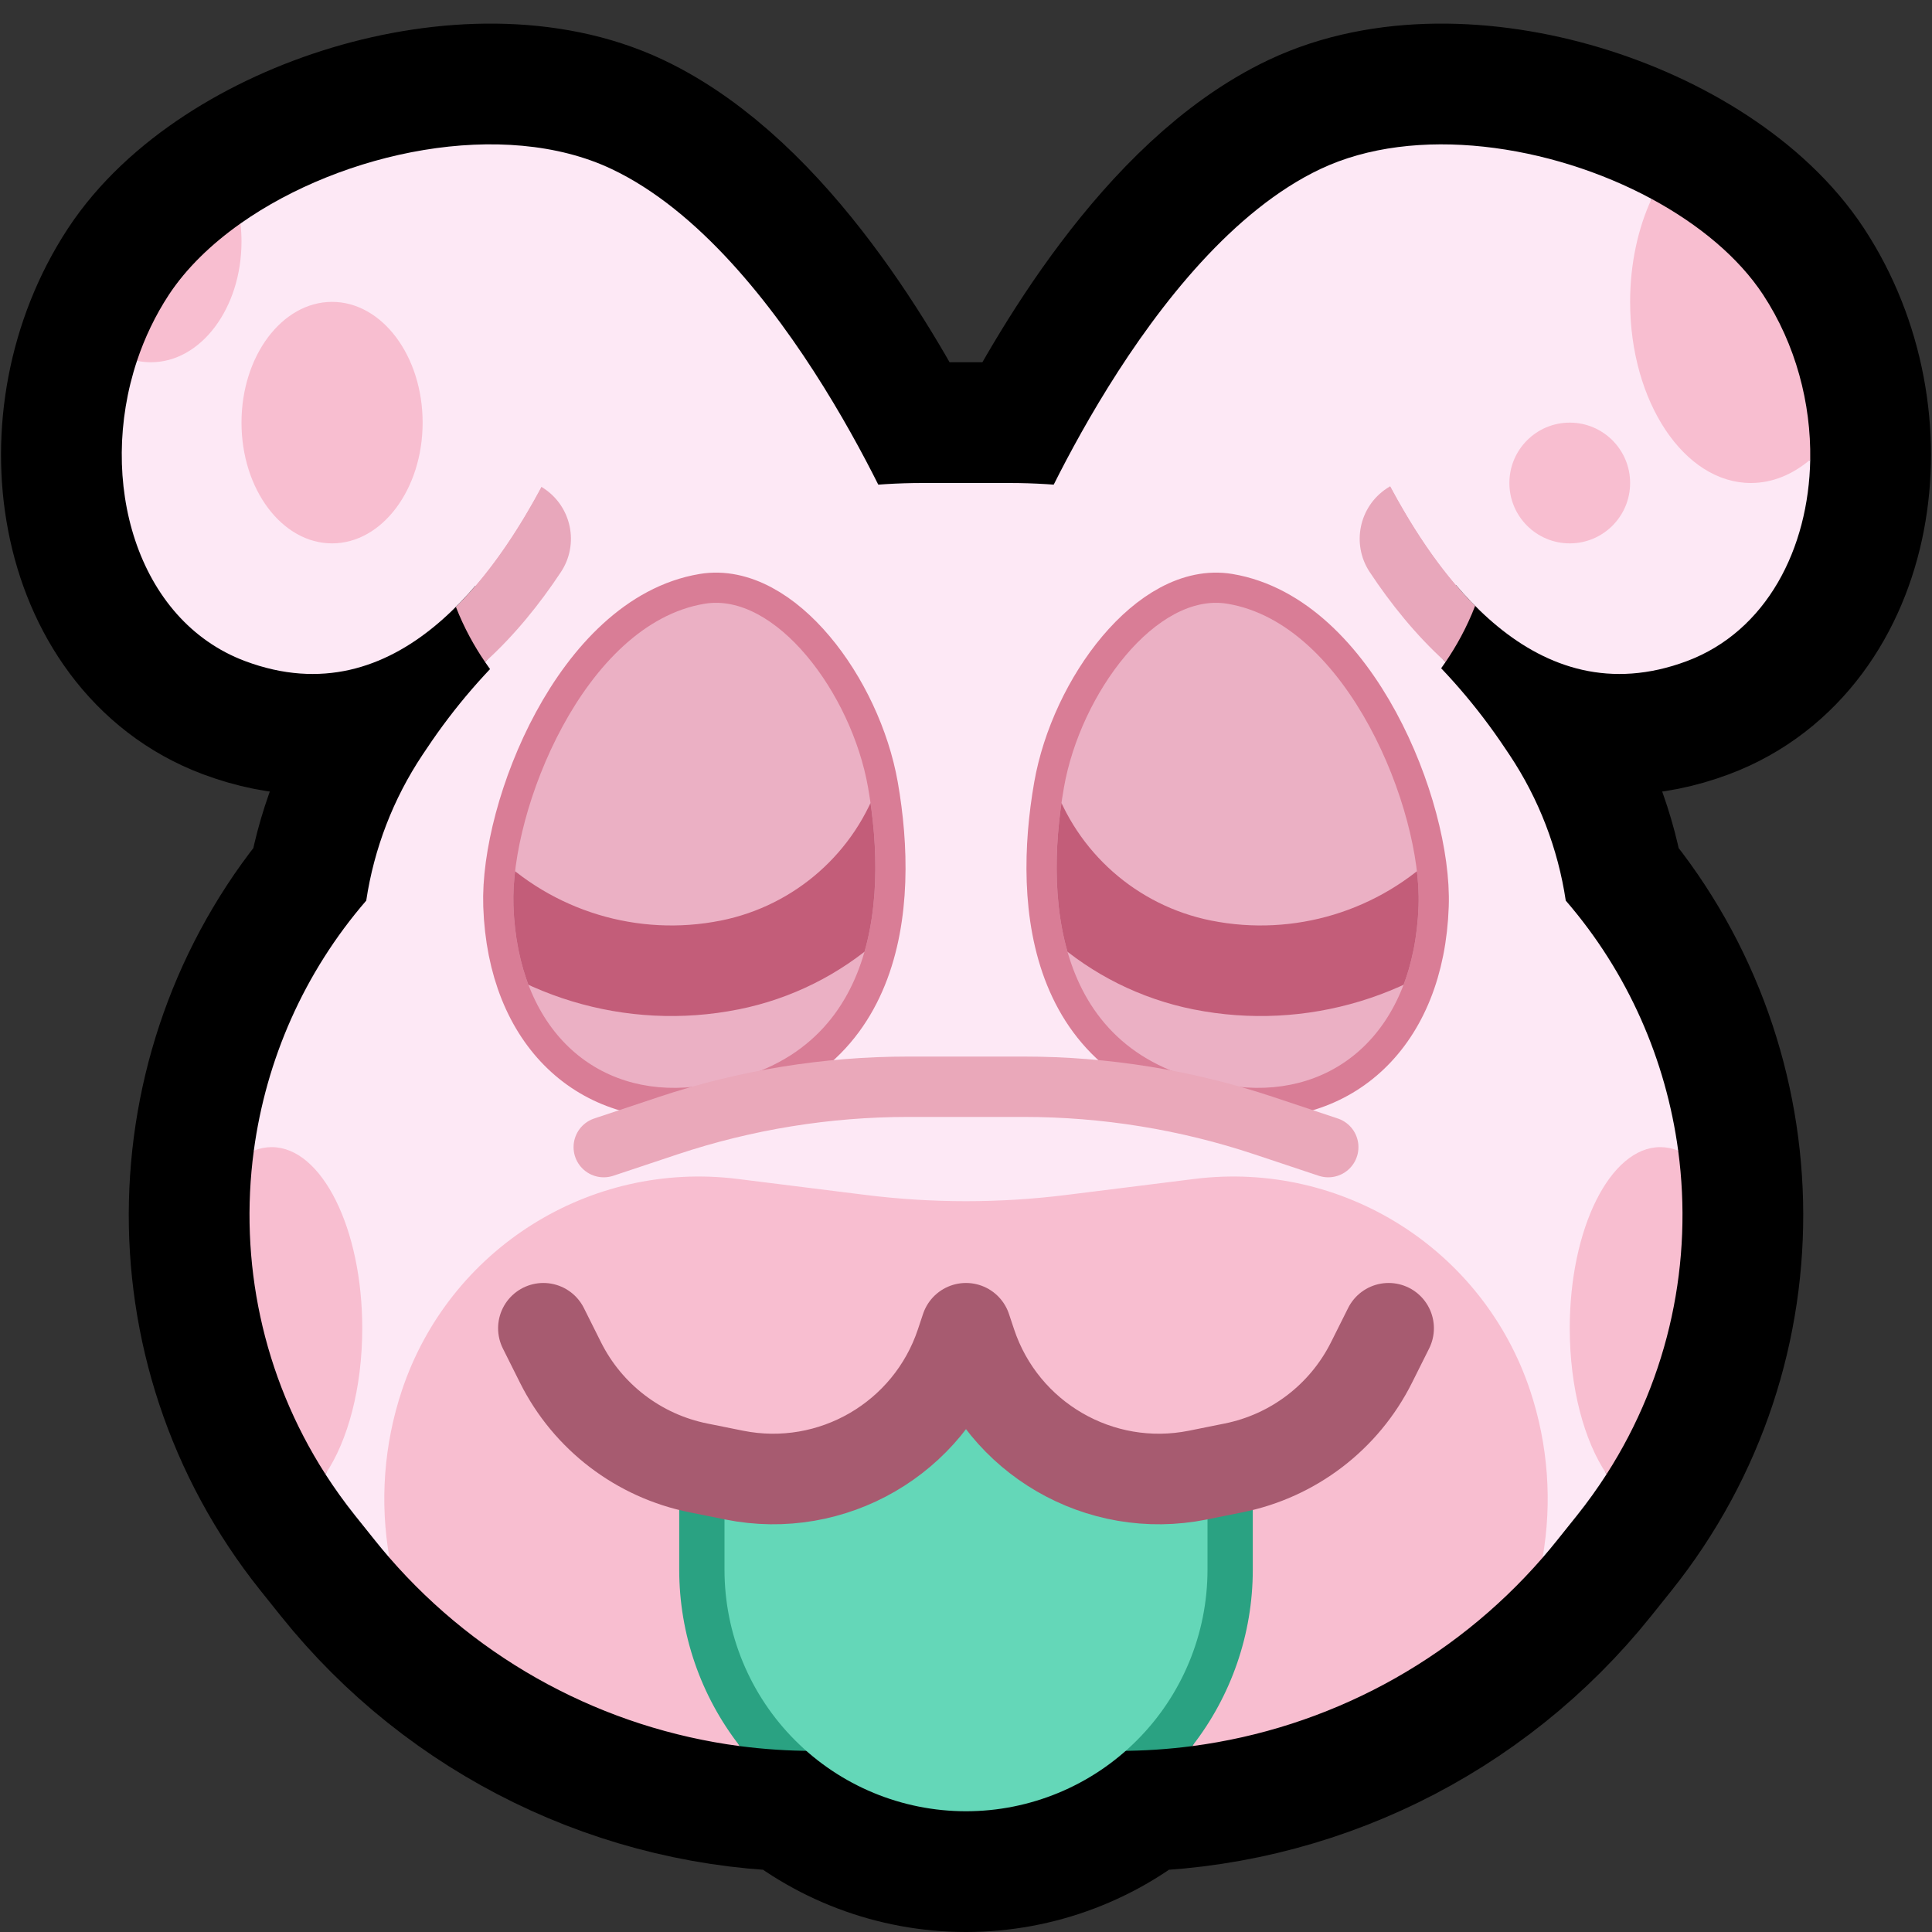 <?xml version="1.0" encoding="UTF-8" standalone="no"?>
<!DOCTYPE svg PUBLIC "-//W3C//DTD SVG 1.1//EN" "http://www.w3.org/Graphics/SVG/1.1/DTD/svg11.dtd">
<svg width="100%" height="100%" viewBox="0 0 32 32" version="1.1" xmlns="http://www.w3.org/2000/svg" xmlns:xlink="http://www.w3.org/1999/xlink" xml:space="preserve" xmlns:serif="http://www.serif.com/" style="fill-rule:evenodd;clip-rule:evenodd;stroke-linecap:round;stroke-linejoin:round;stroke-miterlimit:1.5;">
    <rect x="0" y="0" width="32" height="32" fill="#333333" stroke="none"/>
    <rect id="goo_blep" x="-0" y="0" width="32" height="32" style="fill:none;"/>
    <clipPath id="_clip1">
        <rect x="-0" y="0" width="32" height="32"/>
    </clipPath>
    <g clip-path="url(#_clip1)">
        <g id="Layer1">
            <path d="M17.453,8.027C18.197,6.542 19.804,3.779 21.869,2.8C24.179,1.706 27.931,2.945 29.203,4.882C30.597,7.007 30.091,10.144 27.94,10.95C26.48,11.496 25.319,10.919 24.449,10.052C24.29,10.459 24.087,10.802 23.884,11.083C24.266,11.486 24.616,11.924 24.929,12.394C24.954,12.431 24.979,12.468 25.003,12.504C25.489,13.233 25.805,14.058 25.934,14.917C28.401,17.772 28.554,22.058 26.121,25.099C26.009,25.239 25.898,25.378 25.788,25.515C24.049,27.689 21.427,28.967 18.646,28.999C17.918,29.642 16.977,30 16,30C16,30 16,30 16,30C15.023,30 14.082,29.642 13.354,28.999C10.573,28.967 7.951,27.689 6.212,25.515C6.102,25.378 5.991,25.239 5.879,25.099C3.446,22.058 3.599,17.772 6.066,14.917C6.195,14.058 6.511,13.233 6.997,12.504C7.021,12.468 7.046,12.431 7.071,12.394C7.384,11.924 7.734,11.486 8.116,11.083C7.913,10.802 7.71,10.458 7.551,10.052C6.681,10.919 5.52,11.496 4.06,10.95C1.909,10.144 1.403,7.007 2.797,4.882C4.069,2.945 7.821,1.706 10.131,2.8C12.196,3.779 13.803,6.542 14.547,8.027C14.791,8.009 15.035,8 15.281,8C15.758,8 16.242,8 16.719,8C16.965,8 17.209,8.009 17.453,8.027Z" style="fill:none;stroke:#000;stroke-width:4px;"/>
        </g>
        <g id="emoji">
            <g id="ears">
                <path d="M7.239,8.909C7.378,8.731 8.524,10.522 8.034,10.965C8.5,11.651 9,12 9,12L11,9.548L15,9L10,4L7,6C7,6 6.867,7.123 7.239,8.909Z" style="fill:#fde8f5;"/>
                <path d="M23.943,10.965C23.477,11.651 22.977,12 22.977,12L20.977,9.548L16.977,9L21.977,4L24.977,6C24.977,6 25.11,7.123 24.738,8.909C24.599,8.731 23.453,10.522 23.943,10.965Z" style="fill:#fde8f5;"/>
                <path d="M23.028,8.053C23.352,8.659 23.82,9.419 24.433,10.035C24.294,10.394 24.121,10.704 23.943,10.965C23.453,10.522 23.033,9.999 22.686,9.474C22.382,9.014 22.509,8.393 22.97,8.089C22.989,8.076 23.008,8.064 23.028,8.053Z" style="fill:#e8a7bb;"/>
                <path d="M29.983,7.613C29.958,9.088 29.258,10.456 27.94,10.95C25.406,11.898 23.773,9.462 23,8C22.227,6.538 17,9 17,9C17,9 18.99,4.165 21.869,2.8C23.442,2.055 25.683,2.392 27.355,3.294C27.131,3.779 29.692,7.859 29.983,7.613Z" style="fill:#fde8f5;"/>
                <path d="M8.966,8.063C8.64,8.673 8.169,9.436 7.551,10.052C7.688,10.404 7.859,10.708 8.034,10.965C8.524,10.522 8.944,9.999 9.291,9.474C9.595,9.014 9.468,8.393 9.007,8.089C8.994,8.08 8.98,8.071 8.966,8.063Z" style="fill:#e8a7bb;"/>
                <path d="M3.983,3.702C3.994,3.799 2.345,5.992 2.269,5.976C1.609,7.959 2.256,10.274 4.06,10.95C6.594,11.898 8.227,9.462 9,8C9.773,6.538 15,9 15,9C15,9 13.01,4.165 10.131,2.8C8.339,1.951 5.68,2.506 3.983,3.702Z" style="fill:#fde8f5;"/>
                <path d="M26,7C26.552,7 27,7.448 27,8C27,8.552 26.552,9 26,9C25.448,9 25,8.552 25,8C25,7.448 25.448,7 26,7ZM27.355,3.294C28.138,3.717 28.797,4.264 29.203,4.882C29.743,5.705 29.998,6.68 29.983,7.613C29.692,7.859 29.357,8 29,8C27.896,8 27,6.656 27,5C27,4.367 27.131,3.779 27.355,3.294Z" style="fill:#f8bed0;"/>
                <path d="M5.5,5C4.672,5 4,5.896 4,7C4,8.104 4.672,9 5.5,9C6.328,9 7,8.104 7,7C7,5.896 6.328,5 5.5,5ZM3.983,3.702C3.493,4.048 3.083,4.448 2.797,4.882C2.572,5.225 2.396,5.595 2.269,5.976C2.345,5.992 2.422,6 2.5,6C3.328,6 4,5.104 4,4C4,3.899 3.994,3.799 3.983,3.702Z" style="fill:#f8bed0;"/>
            </g>
            <g id="head">
                <path d="M4.204,19.058C4.406,17.558 5.033,16.112 6.066,14.917C6.195,14.058 6.511,13.233 6.997,12.504C7.021,12.468 7.046,12.431 7.071,12.394C8.901,9.649 11.982,8 15.281,8C15.758,8 16.242,8 16.719,8C20.018,8 23.099,9.649 24.929,12.394C24.954,12.431 24.979,12.468 25.003,12.504C25.489,13.233 25.805,14.058 25.934,14.917C26.967,16.112 27.594,17.558 27.796,19.058C27.7,19.02 26.241,23.87 26.611,24.416C26.461,24.649 26.298,24.877 26.121,25.099C26.009,25.239 25.898,25.378 25.788,25.515C25.71,25.612 25.631,25.708 25.55,25.801C25.711,24.881 6.289,24.881 6.45,25.801C6.369,25.708 6.29,25.612 6.212,25.515C6.102,25.378 5.991,25.239 5.879,25.099C5.702,24.877 5.539,24.649 5.389,24.416C5.759,23.87 4.3,19.02 4.204,19.058Z" style="fill:#fde8f5;"/>
                <path d="M12.254,28.921C10.013,28.627 7.945,27.523 6.45,25.801C6.289,24.881 6.357,23.93 6.656,23.032C6.656,23.032 6.656,23.032 6.656,23.032C7.438,20.687 9.765,19.221 12.217,19.527C12.97,19.621 13.712,19.714 14.338,19.792C15.442,19.93 16.558,19.93 17.662,19.792C18.288,19.714 19.03,19.621 19.783,19.527C22.235,19.221 24.562,20.687 25.344,23.032C25.344,23.032 25.344,23.032 25.344,23.032C25.643,23.93 25.711,24.881 25.55,25.801C24.055,27.523 21.987,28.627 19.746,28.921C20.393,28.091 11.607,28.091 12.254,28.921ZM26.611,24.416C26.241,23.87 26,22.991 26,22C26,20.344 26.672,19 27.5,19C27.601,19 27.7,19.02 27.796,19.058C28.041,20.881 27.658,22.784 26.611,24.416ZM4.204,19.058C4.3,19.02 4.399,19 4.5,19C5.328,19 6,20.344 6,22C6,22.991 5.759,23.87 5.389,24.416C4.342,22.784 3.959,20.881 4.204,19.058Z" style="fill:#f8bed0;"/>
                <path d="M12.254,28.921C11.607,28.091 11.25,27.064 11.25,26L11.25,24L20.75,24C20.75,24 20.75,24.898 20.75,26C20.75,27.064 20.393,28.091 19.746,28.921C19.347,28.973 18.944,29 18.537,29C16.916,29 15.084,29 13.463,29C13.056,29 12.653,28.973 12.254,28.921Z" style="fill:#2aa282;"/>
            </g>
            <g id="face">
                <rect x="16" y="9" width="9" height="10" style="fill:none;"/>
                <path d="M17.622,13.044C17.281,14.993 17.496,17.671 20.5,18C22.125,18.178 23.424,17.068 23.496,15C23.552,13.419 22.325,10.332 20.33,10C19.161,9.805 17.897,11.475 17.622,13.044Z" style="fill:none;stroke:#d97d96;stroke-width:1px;"/>
                <path d="M17.622,13.044C17.281,14.993 17.496,17.671 20.5,18C22.125,18.178 23.424,17.068 23.496,15C23.552,13.419 22.325,10.332 20.33,10C19.161,9.805 17.897,11.475 17.622,13.044Z" style="fill:#ebb0c4;"/>
                <clipPath id="_clip2">
                    <path d="M17.622,13.044C17.281,14.993 17.496,17.671 20.5,18C22.125,18.178 23.424,17.068 23.496,15C23.552,13.419 22.325,10.332 20.33,10C19.161,9.805 17.897,11.475 17.622,13.044Z"/>
                </clipPath>
                <g clip-path="url(#_clip2)">
                    <path d="M16.5,12.5C16.5,12.5 16.593,12.778 16.722,13.166C17.203,14.609 18.421,15.684 19.913,15.983C19.913,15.983 19.913,15.983 19.914,15.983C21.53,16.306 23.2,15.8 24.365,14.635C24.45,14.55 24.5,14.5 24.5,14.5L22.5,8.5L16.5,8.5L16.5,12.5Z" style="fill:none;stroke:#c35d79;stroke-width:1.5px;"/>
                </g>
                <rect x="7" y="9" width="9" height="10" style="fill:none;"/>
                <path d="M14.378,13.044C14.719,14.993 14.504,17.671 11.5,18C9.875,18.178 8.576,17.068 8.504,15C8.448,13.419 9.675,10.332 11.67,10C12.839,9.805 14.103,11.475 14.378,13.044Z" style="fill:none;stroke:#d97d96;stroke-width:1px;"/>
                <path d="M14.378,13.044C14.719,14.993 14.504,17.671 11.5,18C9.875,18.178 8.576,17.068 8.504,15C8.448,13.419 9.675,10.332 11.67,10C12.839,9.805 14.103,11.475 14.378,13.044Z" style="fill:#ebb0c4;"/>
                <clipPath id="_clip3">
                    <path d="M14.378,13.044C14.719,14.993 14.504,17.671 11.5,18C9.875,18.178 8.576,17.068 8.504,15C8.448,13.419 9.675,10.332 11.67,10C12.839,9.805 14.103,11.475 14.378,13.044Z"/>
                </clipPath>
                <g clip-path="url(#_clip3)">
                    <path d="M15.5,12.5C15.5,12.5 15.407,12.778 15.278,13.166C14.797,14.609 13.579,15.684 12.087,15.983C12.087,15.983 12.087,15.983 12.086,15.983C10.47,16.306 8.8,15.8 7.635,14.635C7.55,14.55 7.5,14.5 7.5,14.5L9.5,8.5L15.5,8.5L15.5,12.5Z" style="fill:none;stroke:#c35d79;stroke-width:1.5px;"/>
                </g>
                <path d="M10,19C10,19 10.484,18.839 11.062,18.646C12.346,18.218 13.69,18 15.042,18C15.661,18 16.339,18 16.958,18C18.31,18 19.654,18.218 20.938,18.646C21.516,18.839 22,19 22,19" style="fill:none;stroke:#eaa8ba;stroke-width:1px;"/>
                <path d="M12,24L12,26C12,27.061 12.421,28.078 13.172,28.828C13.922,29.579 14.939,30 16,30C16,30 16,30 16,30C17.061,30 18.078,29.579 18.828,28.828C19.579,28.078 20,27.061 20,26C20,24.898 20,24 20,24L18,24L16,23L14,24L12,24Z" style="fill:#64d7b8;"/>
                <path d="M9,22C9,22 9.123,22.246 9.283,22.566C9.735,23.471 10.58,24.116 11.572,24.314C11.762,24.352 11.961,24.392 12.163,24.433C13.784,24.757 15.392,23.823 15.915,22.255C15.968,22.097 16,22 16,22C16,22 16.032,22.097 16.085,22.255C16.608,23.823 18.216,24.757 19.837,24.433C20.039,24.392 20.238,24.352 20.428,24.314C21.42,24.116 22.265,23.471 22.717,22.566C22.877,22.246 23,22 23,22" style="fill:none;stroke:#a75b70;stroke-width:1.5px;"/>
            </g>
        </g>
    </g>
</svg>
